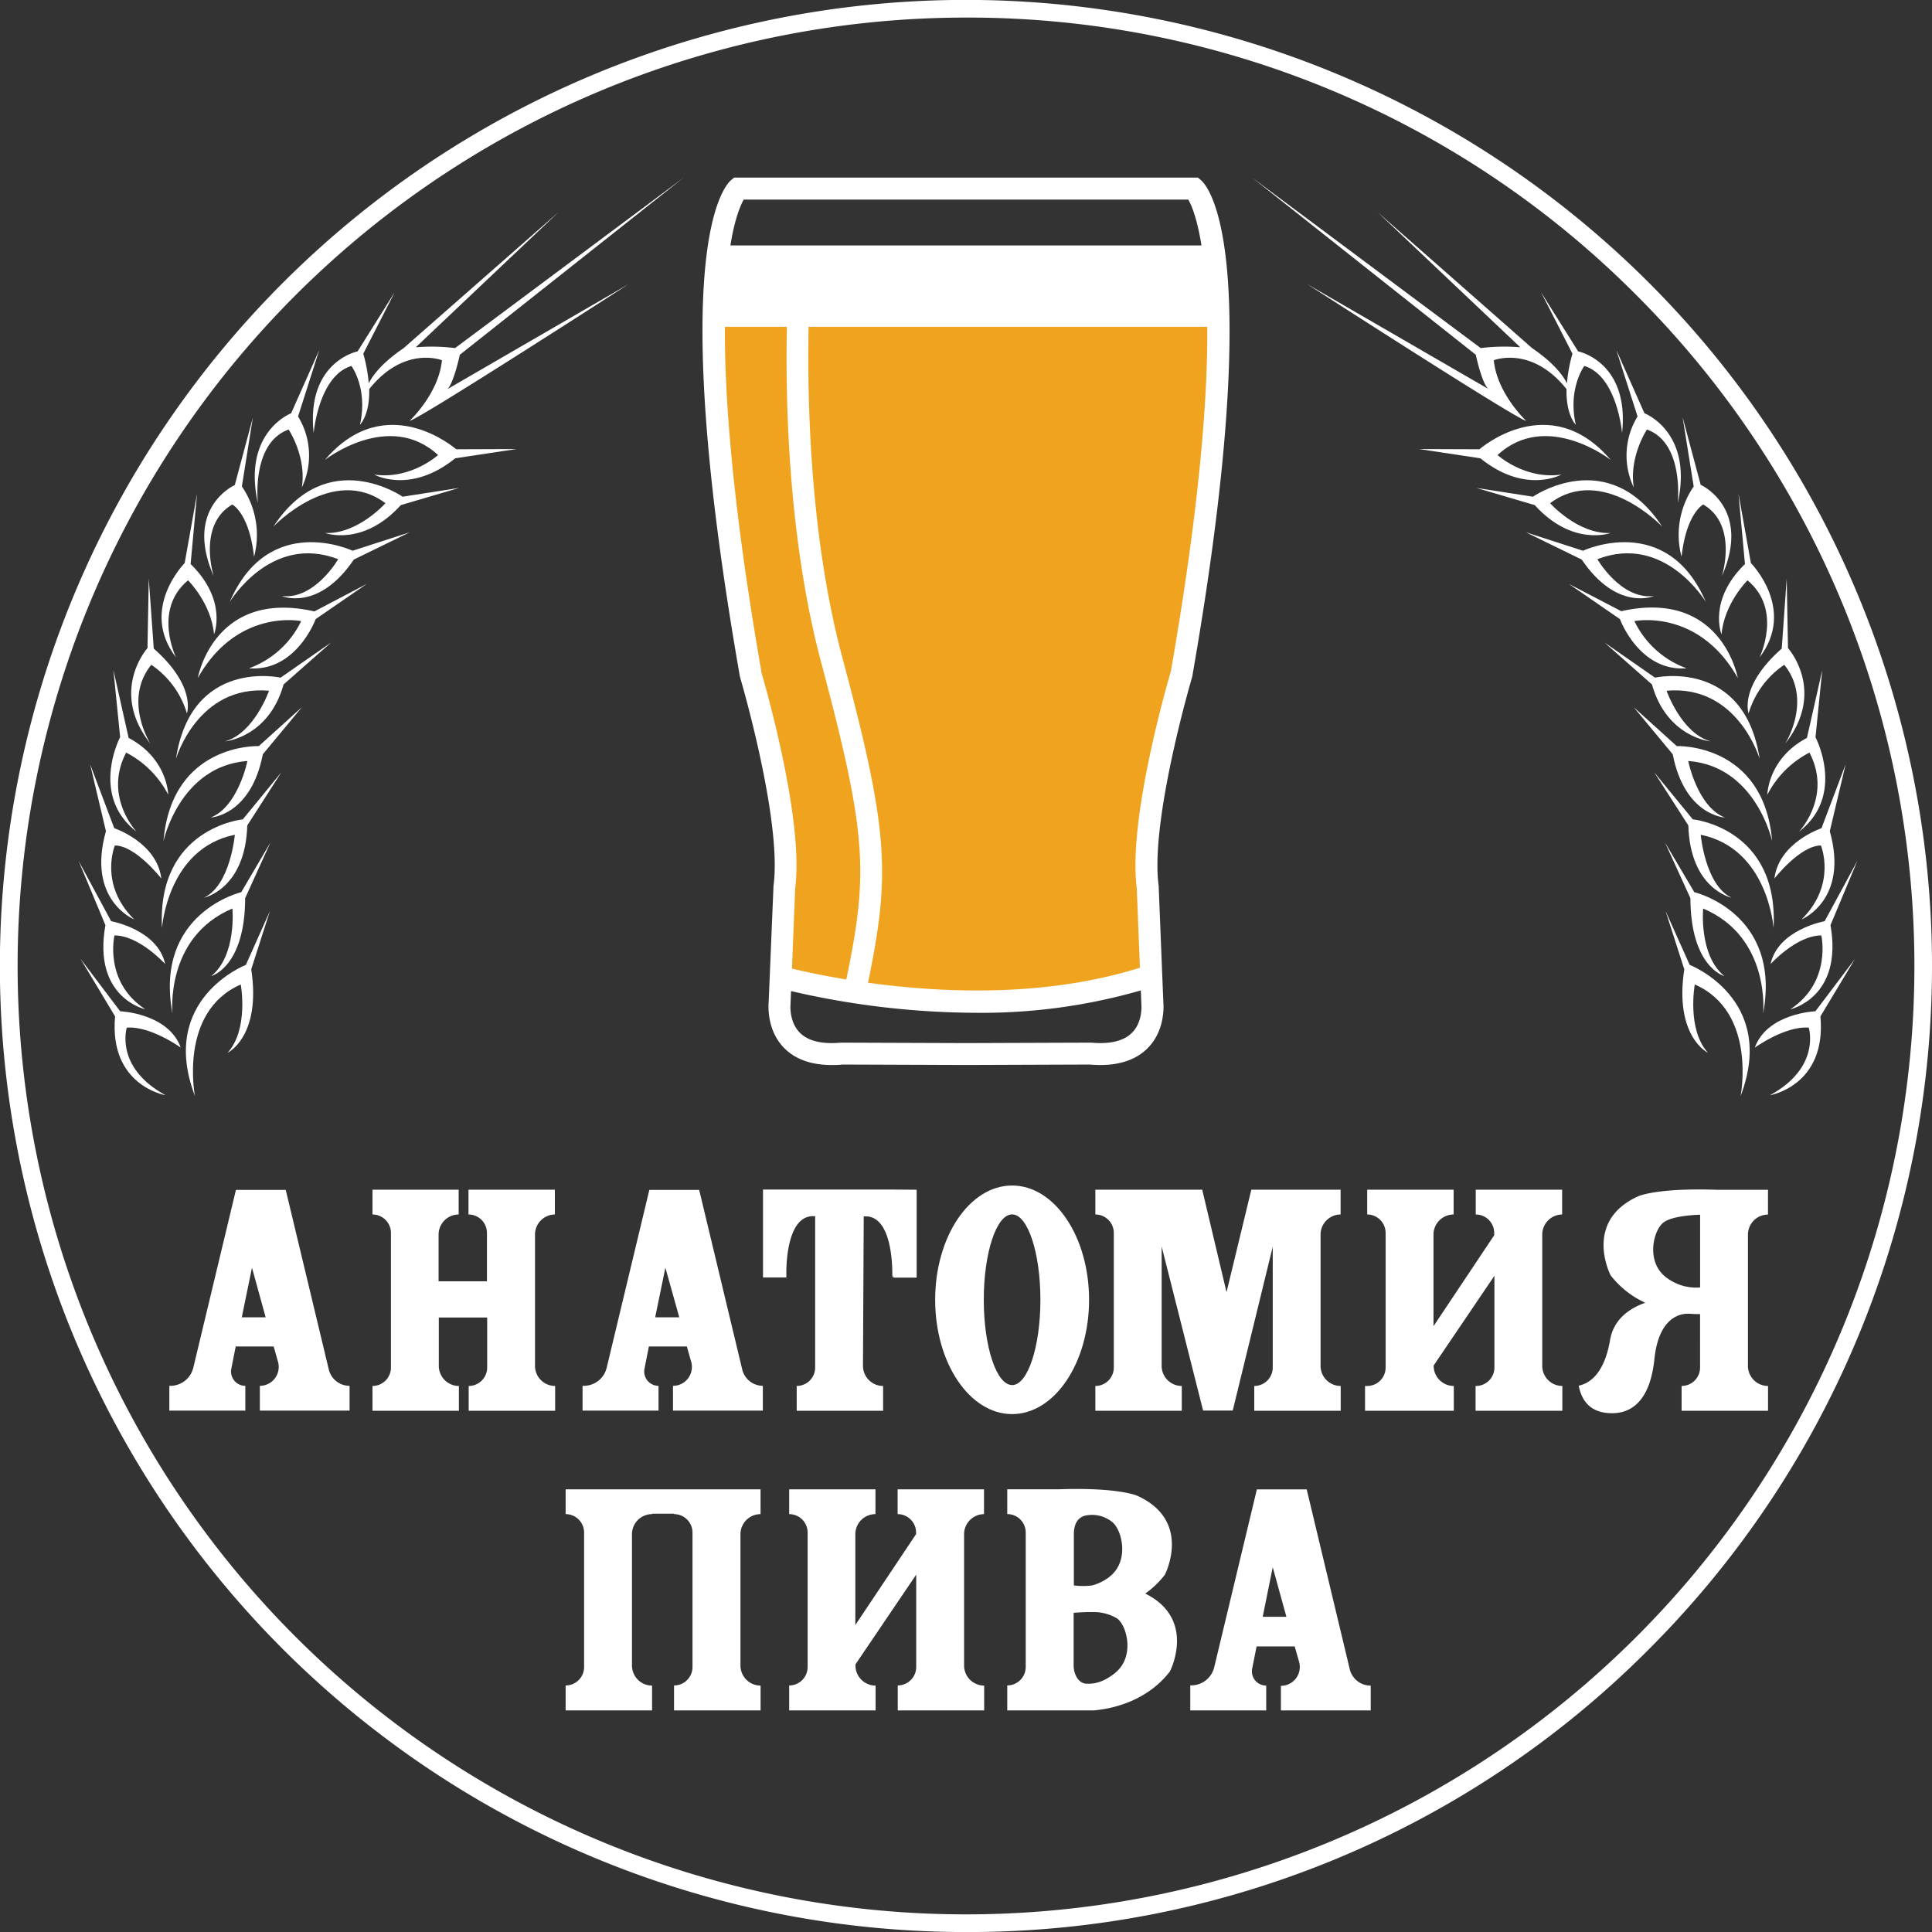<?xml version="1.0" encoding="UTF-8"?> <svg xmlns="http://www.w3.org/2000/svg" id="Слой_3" data-name="Слой 3" viewBox="0 0 439.49 439.49"><rect x="0" y="0" width="439.49" height="439.49" fill="#333333" stroke="none"/><defs><style>.cls-1{fill:#efa31f;}.cls-2{fill:#fff;}</style></defs><path class="cls-1" d="M245.55,181.56s2,44.43,4.06,64.78S267,299,260.93,324.4l-.47,10.54s59.18,12.35,84.81.79c0,0-5.12-49,4.66-61.49s13.43-87.55,9.28-92.68Z" transform="translate(-83.48 -112.92)"></path><path class="cls-2" d="M139.41,332.41s-20,7.75-11.58,29.84c0,0-3.79-19.17,10.42-25.38,0,0,1.86,10.19-3,15.54,0,0,7.71-3.68,5.38-19l4.26-13.26Z" transform="translate(-83.48 -112.92)"></path><path class="cls-2" d="M124.6,351.23c-2.85-7.85-13.79-8.27-13.79-8.27l-9-11.91,7.85,13.08c-1.43,15.79,11.48,17.93,11.48,17.93-11.67-6.35-8.82-15.37-8.82-15.37C117.67,346.24,124.6,351.23,124.6,351.23Z" transform="translate(-83.48 -112.92)"></path><path class="cls-2" d="M138.36,315.87s-19.9,4.71-15.65,27.61c0,0-1.78-17.38,13.64-23.89,0,0,1,10.66-4.82,15.37,0,0,7.68-2,7.72-17.73L145,304.57Z" transform="translate(-83.48 -112.92)"></path><path class="cls-2" d="M116.52,342.51c-9.49-6.25-7-16.8-7-16.8,5.65,0,11.53,6.51,11.53,6.51-1.69-7.85-12.29-9.75-12.29-9.75l-7.41-13.74,6.11,14.64C104.49,339.9,116.52,342.51,116.52,342.51Z" transform="translate(-83.48 -112.92)"></path><path class="cls-2" d="M114,322.07c-8.08-8-4.39-16.82-4.39-16.82,4.72,0,10.57,7.52,10.57,7.52-1-8.22-10.71-11.45-10.71-11.45l-5.49-14.54,3.6,15.22C103.13,317.69,114,322.07,114,322.07Z" transform="translate(-83.48 -112.92)"></path><path class="cls-2" d="M138.72,299.3s-19.59,1.92-18.39,24.75c0,0,1.23-18.14,16.57-21.24,0,0-1,11.45-7,14.31,0,0,9.4-1.95,9.83-16.43l7.76-12.1Z" transform="translate(-83.48 -112.92)"></path><path class="cls-2" d="M120.67,304.24s3.71-17.08,19.09-18.21c0,0-2.09,10.42-8.35,12.86,0,0,9.15-.4,11.86-14.39l8.88-10.71-9.79,8.85S122.56,281.87,120.67,304.24Z" transform="translate(-83.48 -112.92)"></path><path class="cls-2" d="M114.55,302.12s-7.61-8-2.37-18a22.28,22.28,0,0,1,9.56,9.57s-.1-8.21-9-12.91l-3.46-15.44,1.53,15.26S103.84,293.83,114.55,302.12Z" transform="translate(-83.48 -112.92)"></path><path class="cls-2" d="M117.69,282.08s-6.29-9.9.21-17.93A20.34,20.34,0,0,1,126,275.2s2.22-6.13-7.54-14.74l-1.14-15.95-.29,15.84S108.27,270.1,117.69,282.08Z" transform="translate(-83.48 -112.92)"></path><path class="cls-2" d="M123.5,285.56s4.93-16.95,21.18-15.51c0,0-3.35,9.62-10,11.52,0,0,9.93-.89,13.31-12.95l10.82-9.55-11.5,8S127,262.52,123.5,285.56Z" transform="translate(-83.48 -112.92)"></path><path class="cls-2" d="M128.48,267.15c9-15.94,23.51-12.94,23.51-12.94a21.18,21.18,0,0,1-11.86,10.73c10.76.83,15.16-11.19,15.16-11.19l11.61-8L155,252C132.07,246.82,128.48,267.15,128.48,267.15Z" transform="translate(-83.48 -112.92)"></path><path class="cls-2" d="M123.52,262.47s-5.33-10.86,2.74-17.54c0,0,5.29,5.23,5.91,12.29,0,0,3.16-7.69-5.33-16l1.47-16L125.49,241S115.1,251.48,123.52,262.47Z" transform="translate(-83.48 -112.92)"></path><path class="cls-2" d="M135.75,249.84s9.35-15.65,24.66-9.71c0,0-5.37,9.3-12.88,8.37,0,0,8.36,3.64,16.44-8.29L176.69,234l-13,4.2S144.61,229.23,135.75,249.84Z" transform="translate(-83.48 -112.92)"></path><path class="cls-2" d="M136.33,227.69s3.84,1.94,4.94,11.89a19.45,19.45,0,0,0-2.77-16L141,207.89l-4.11,15.37S125.26,228.4,132.1,244C132.1,244,128.35,232.31,136.33,227.69Z" transform="translate(-83.48 -112.92)"></path><path class="cls-2" d="M145.68,232.7s13.52-14.26,25.48-5.31c0,0-6.29,7.08-13.73,6.78,0,0,8.6,3.18,17.23-6.35l13.28-3.91-12.87,2S157.94,214,145.68,232.7Z" transform="translate(-83.48 -112.92)"></path><path class="cls-2" d="M149.14,210.63s4.1,6.14,3,13.18a16.94,16.94,0,0,0-.86-16.15l4.83-15.13-6.4,14.4s-11.14,4.24-7.57,20.44C142.14,227.37,140.59,213.69,149.14,210.63Z" transform="translate(-83.48 -112.92)"></path><path class="cls-2" d="M157.38,217.54s14.57-11.41,25.75-1.11c0,0-6.18,5.64-14.52,4.45,0,0,8.15,4.58,18.43-3.71l13.92-2.1-13.71.05S171.35,201.15,157.38,217.54Z" transform="translate(-83.48 -112.92)"></path><path class="cls-2" d="M188.08,193.62,239,153.32l-52,38.78a44,44,0,0,0-8.94-.18l32.45-30.73L175.3,192.11c-4.91,3.34-7,6.16-7.94,8a34.38,34.38,0,0,0-1.24-6.73l7.15-14-8.44,13.47s-11.73,2.32-10,18.59c0,0,1.1-13,8.59-15.27,0,0,3.81,5.11,1.94,13.37,0,0,2.26-2.16,2.11-8.11,8-10,16.54-6.56,16.54-6.56-.72,7.58-7.33,13.76-7.33,13.76,1.48.11,49.78-31.07,49.78-31.07l-41.17,23.86C186.75,199.89,188.08,193.62,188.08,193.62Z" transform="translate(-83.48 -112.92)"></path><path class="cls-2" d="M356.68,153.91l-.7-.59H250.47l-.7.59c-1.58,1.35-14.93,16,2,112.78l.06.28c.1.33,9.61,32.63,7.61,47.42L258.33,341c-.07.88-.36,6.35,3.5,10.29,2.54,2.59,6.18,3.9,10.86,3.9.77,0,1.56,0,2.39-.11l27.21.1h1.87l27.21-.1c.83.07,1.62.11,2.39.11,4.68,0,8.32-1.31,10.85-3.9,3.87-3.94,3.58-9.41,3.51-10.29l-1.07-26.62c-2-14.79,7.51-47.09,7.61-47.42l.06-.28C371.61,169.87,358.26,155.26,356.68,153.91Zm-104,4.41H353.79c.7,1.2,2,4.18,3,10.43H249.63C250.63,162.5,252,159.52,252.65,158.32Zm4,107.37c-6.52-37.41-8.4-62.17-8.3-78.42h14.1c-.34,16.32.22,48.07,7.87,76.61C280.77,303,281,311.54,276,335.73c-5.47-.9-9.75-1.85-12.36-2.47l.73-18.32C266.41,299.42,257.42,268.37,256.63,265.69ZM341,347.83c-1.87,1.9-5,2.66-9.31,2.27h-.12l-28.36.1-28.35-.1h-.12c-4.3.39-7.44-.37-9.32-2.27-2.47-2.49-2.12-6.36-2.12-6.38l.13-3.08a188.57,188.57,0,0,0,42.06,4.94A130.83,130.83,0,0,0,343,338.22l.12,3.23S343.49,345.34,341,347.83Zm8.81-82.14c-.79,2.68-9.78,33.73-7.74,49.25l.72,18.11c-21.71,6.86-45.51,5.68-61.85,3.42,5.05-24.61,4.82-34.16-5.82-73.88-7.52-28.06-8-59.34-7.7-75.32h90.69C358.22,203.52,356.34,228.28,349.82,265.69Z" transform="translate(-83.48 -112.92)"></path><path class="cls-2" d="M158.27,424.44l-9.79-40.84H137.15l-9.7,40.45a5.38,5.38,0,0,1-5.24,4.12H122v5.64h17.29v-5.64h0a3.26,3.26,0,0,1-3.19-3.91l1-5.05h8.63l1,3.52a4.3,4.3,0,0,1-4.14,5.44h0v5.64H163v-5.64h0A4.87,4.87,0,0,1,158.27,424.44Zm-19.79-11.86,2.32-11.29,3.11,11.29Z" transform="translate(-83.48 -112.92)"></path><path class="cls-2" d="M209.7,389.19h0v-5.64H190.05v5.64h0a4.2,4.2,0,0,1,4.2,4.2v11h-11V393.77a4.58,4.58,0,0,1,4.57-4.58h0v-5.64H168.21v5.64h0a4.2,4.2,0,0,1,4.2,4.2V424a4.2,4.2,0,0,1-4.2,4.2h0v5.64h19.66v-5.64h0a4.58,4.58,0,0,1-4.57-4.57v-11h11V424a4.2,4.2,0,0,1-4.2,4.2h0v5.64h19.66v-5.64h0a4.58,4.58,0,0,1-4.58-4.57V393.77A4.58,4.58,0,0,1,209.7,389.19Z" transform="translate(-83.48 -112.92)"></path><path class="cls-2" d="M438.83,389.19h0v-5.64H419.18v5.64h0a4.2,4.2,0,0,1,4.2,4.2v.52L409.57,414.6V393.77a4.58,4.58,0,0,1,4.58-4.58h0v-5.64H394.49v5.64h0a4.2,4.2,0,0,1,4.19,4.2V424a4.2,4.2,0,0,1-4.19,4.2H394v5.64h20.19v-5.64h0a4.58,4.58,0,0,1-4.58-4.57v-.09l13.82-20.41V424a4.2,4.2,0,0,1-4.2,4.2h-.09v5.64h19.74v-5.64h0a4.57,4.57,0,0,1-4.57-4.57V393.77A4.57,4.57,0,0,1,438.83,389.19Z" transform="translate(-83.48 -112.92)"></path><path class="cls-2" d="M307.32,457.35h0v-5.64H287.67v5.64h0a4.2,4.2,0,0,1,4.2,4.2v.35l-13.82,20.68V461.93a4.58,4.58,0,0,1,4.58-4.58h0v-5.64H263v5.64h0a4.2,4.2,0,0,1,4.2,4.2v30.58a4.2,4.2,0,0,1-4.2,4.2h0V502h19.66v-5.64h0a4.58,4.58,0,0,1-4.58-4.57v-.26l13.82-20.41v21a4.2,4.2,0,0,1-4.2,4.2h0V502h19.66v-5.64h0a4.58,4.58,0,0,1-4.57-4.57V461.93A4.58,4.58,0,0,1,307.32,457.35Z" transform="translate(-83.48 -112.92)"></path><path class="cls-2" d="M256.49,457.35h0v-5.64H212.15v5.64h0a4.2,4.2,0,0,1,4.2,4.2v30.58a4.2,4.2,0,0,1-4.2,4.2h0V502h19.66v-5.64h0a4.58,4.58,0,0,1-4.57-4.57V461.93a4.58,4.58,0,0,1,4.57-4.58h0v-.09h5v.09h0a4.2,4.2,0,0,1,4.2,4.2v30.58a4.2,4.2,0,0,1-4.2,4.2h0V502H256.5v-5.64h0a4.58,4.58,0,0,1-4.58-4.57V461.93A4.58,4.58,0,0,1,256.49,457.35Z" transform="translate(-83.48 -112.92)"></path><path class="cls-2" d="M286.69,383.52H257.05v20h5.31v-1.83c.1-3.69.88-11.73,5.73-12.11h.82V424a4.2,4.2,0,0,1-4.2,4.2h0v5.64h19.66v-5.64h0a4.58,4.58,0,0,1-4.58-4.58l.17-34h.76c6.3.49,5.73,13.94,5.73,13.94l.26-.47v.47H292v-20Z" transform="translate(-83.48 -112.92)"></path><path class="cls-2" d="M252.32,424.44l-9.79-40.84H231.19l-9.7,40.45a5.37,5.37,0,0,1-5.23,4.12H216v5.64h17.28v-5.64h0a3.26,3.26,0,0,1-3.19-3.91l1-5.05h8.63l1,3.52a4.3,4.3,0,0,1-4.15,5.44h0v5.64h20.44v-5.64h0A4.86,4.86,0,0,1,252.32,424.44Zm-19.8-11.86,2.32-11.29L238,412.58Z" transform="translate(-83.48 -112.92)"></path><path class="cls-2" d="M390.51,492.58l-9.78-40.85H369.39l-9.7,40.45a5.39,5.39,0,0,1-5.24,4.13h-.21V502h17.28v-5.64h0a3.25,3.25,0,0,1-3.19-3.91l1-5H378l1,3.52a4.29,4.29,0,0,1-4.14,5.44h0V502h20.43v-5.64h0A4.87,4.87,0,0,1,390.51,492.58Zm-19.79-11.87L373,469.43l3.11,11.28Z" transform="translate(-83.48 -112.92)"></path><path class="cls-2" d="M344,475.42a20.49,20.49,0,0,0,4.45-4.26s6.39-12.28-6.3-18c0,0-4.23-1.92-17.75-1.46H312.61v5.64h0a4.2,4.2,0,0,1,4.2,4.2v30.58a4.2,4.2,0,0,1-4.2,4.2h0V502h19.73c4.75-.43,12.25-2.35,17.28-8.87C349.62,493.1,355.76,481.26,344,475.42Zm-8.07-3.85a11.32,11.32,0,0,1-4,2,16.62,16.62,0,0,1-4.17,0V461.93c0-2,.68-4.09,3.18-4.34a7.28,7.28,0,0,1,5.62,1.62C338.8,461.12,340.38,468.09,335.9,471.57Zm1.19,21.94c-2.44,1.9-4.4,2.56-6.72,2.4-1.76-.26-2.69-2.3-2.69-4.15V479.81a42.06,42.06,0,0,1,5.32-.16,10.46,10.46,0,0,1,4.67,1.5C340,483.06,341.57,490,337.09,493.51Z" transform="translate(-83.48 -112.92)"></path><path class="cls-2" d="M485.66,389.21h0v-5.64H473.92v0c-13.52-.46-17.75,1.46-17.75,1.46-12.69,5.72-6.31,18-6.31,18a21.16,21.16,0,0,0,7.88,6.24c-3.64,1.29-7.17,3.76-8,8.44-1.74,10.37-7.19,10.2-7.13,10.48,1,4.93,4.23,6.11,7.21,6.2s8.8-.83,10-12.28c1-9.79,6.15-10.37,7.63-10.34l.4,0h0c.94.07,1.74.08,2.36.08V424a4.2,4.2,0,0,1-4.2,4.2h0v5.64h19.66V428.2h0a4.57,4.57,0,0,1-4.57-4.58V393.79A4.57,4.57,0,0,1,485.66,389.21ZM462.4,403.42c-4.48-3.48-2.9-10.45-.58-12.36,1.83-1.5,6.85-1.77,8.4-1.81v16.54A11.19,11.19,0,0,1,462.4,403.42Z" transform="translate(-83.48 -112.92)"></path><path class="cls-2" d="M313.71,382.6c-9.66,0-17.5,11.63-17.5,26s7.84,26,17.5,26,17.51-11.63,17.51-26S323.38,382.6,313.71,382.6Zm0,45.39c-3.55,0-6.44-8.69-6.44-19.41s2.89-19.41,6.44-19.41,6.44,8.69,6.44,19.41S317.27,428,313.71,428Z" transform="translate(-83.48 -112.92)"></path><path class="cls-2" d="M388.44,389.19h0v-5.64H372l-3.87,0-5.64,23.31-5.53-23.31H332.65v5.64h0a4.2,4.2,0,0,1,4.2,4.2V424a4.2,4.2,0,0,1-4.2,4.2h0v5.64h19.66v-5.64h0a4.58,4.58,0,0,1-4.58-4.58V396.46l9.43,37.33,6.74,0,9.1-37.26V424a4.2,4.2,0,0,1-4.2,4.2h0v5.64h19.66v-5.64h0a4.58,4.58,0,0,1-4.58-4.57V393.77A4.58,4.58,0,0,1,388.44,389.19Z" transform="translate(-83.48 -112.92)"></path><path class="cls-2" d="M303.22,552.42a219.76,219.76,0,1,1,155.39-64.37A218.29,218.29,0,0,1,303.22,552.42Zm0-435.5a215.74,215.74,0,1,0,152.56,63.19A214.33,214.33,0,0,0,303.22,116.92Z" transform="translate(-83.48 -112.92)"></path><path class="cls-2" d="M467.85,332.41s20,7.75,11.58,29.84c0,0,3.8-19.17-10.42-25.38,0,0-1.86,10.19,3,15.54,0,0-7.72-3.68-5.39-19l-4.26-13.26Z" transform="translate(-83.48 -112.92)"></path><path class="cls-2" d="M482.66,351.23c2.85-7.85,13.79-8.27,13.79-8.27l9-11.91-7.86,13.08c1.43,15.79-11.48,17.93-11.48,17.93,11.68-6.35,8.83-15.37,8.83-15.37C489.6,346.24,482.66,351.23,482.66,351.23Z" transform="translate(-83.48 -112.92)"></path><path class="cls-2" d="M468.9,315.87s19.91,4.71,15.66,27.61c0,0,1.77-17.38-13.65-23.89,0,0-1,10.66,4.83,15.37,0,0-7.68-2-7.73-17.73l-5.78-12.66Z" transform="translate(-83.48 -112.92)"></path><path class="cls-2" d="M490.74,342.51c9.49-6.25,7.05-16.8,7.05-16.8-5.65,0-11.54,6.51-11.54,6.51,1.69-7.85,12.3-9.75,12.3-9.75L506,308.73l-6.12,14.64C502.77,339.9,490.74,342.51,490.74,342.51Z" transform="translate(-83.48 -112.92)"></path><path class="cls-2" d="M493.3,322.07c8.08-8,4.4-16.82,4.4-16.82-4.73,0-10.58,7.52-10.58,7.52,1-8.22,10.71-11.45,10.71-11.45l5.5-14.54L499.72,302C504.13,317.69,493.3,322.07,493.3,322.07Z" transform="translate(-83.48 -112.92)"></path><path class="cls-2" d="M468.55,299.3s19.58,1.92,18.38,24.75c0,0-1.23-18.14-16.57-21.24,0,0,1,11.45,7,14.31,0,0-9.4-1.95-9.82-16.43l-7.77-12.1Z" transform="translate(-83.48 -112.92)"></path><path class="cls-2" d="M486.6,304.24s-3.71-17.08-19.09-18.21c0,0,2.09,10.42,8.34,12.86,0,0-9.14-.4-11.86-14.39l-8.88-10.71,9.79,8.85S484.71,281.87,486.6,304.24Z" transform="translate(-83.48 -112.92)"></path><path class="cls-2" d="M492.71,302.12s7.62-8,2.38-18a22.28,22.28,0,0,0-9.57,9.57s.1-8.21,9-12.91L498,265.37l-1.53,15.26S503.42,293.83,492.71,302.12Z" transform="translate(-83.48 -112.92)"></path><path class="cls-2" d="M489.58,282.08s6.28-9.9-.22-17.93a20.35,20.35,0,0,0-8.11,11.05s-2.23-6.13,7.54-14.74l1.13-15.95.29,15.84S499,270.1,489.58,282.08Z" transform="translate(-83.48 -112.92)"></path><path class="cls-2" d="M483.77,285.56s-4.94-16.95-21.18-15.51c0,0,3.35,9.62,10,11.52,0,0-9.93-.89-13.32-12.95l-10.82-9.55,11.5,8S480.25,262.52,483.77,285.56Z" transform="translate(-83.48 -112.92)"></path><path class="cls-2" d="M478.79,267.15c-9-15.94-23.52-12.94-23.52-12.94a21.18,21.18,0,0,0,11.86,10.73c-10.75.83-15.15-11.19-15.15-11.19l-11.62-8,11.92,6.2C475.19,246.82,478.79,267.15,478.79,267.15Z" transform="translate(-83.48 -112.92)"></path><path class="cls-2" d="M483.74,262.47s5.33-10.86-2.74-17.54c0,0-5.29,5.23-5.91,12.29,0,0-3.16-7.69,5.33-16l-1.47-16L481.77,241S492.16,251.48,483.74,262.47Z" transform="translate(-83.48 -112.92)"></path><path class="cls-2" d="M471.52,249.84s-9.36-15.65-24.67-9.71c0,0,5.37,9.3,12.88,8.37,0,0-8.35,3.64-16.44-8.29L430.57,234l13,4.2S462.65,229.23,471.52,249.84Z" transform="translate(-83.48 -112.92)"></path><path class="cls-2" d="M470.93,227.69s-3.84,1.94-4.93,11.89a19.42,19.42,0,0,1,2.76-16l-2.52-15.74,4.11,15.37S482,228.4,475.17,244C475.17,244,478.91,232.31,470.93,227.69Z" transform="translate(-83.48 -112.92)"></path><path class="cls-2" d="M461.58,232.7s-13.52-14.26-25.48-5.31c0,0,6.29,7.08,13.73,6.78,0,0-8.6,3.18-17.23-6.35l-13.28-3.91,12.87,2S449.32,214,461.58,232.7Z" transform="translate(-83.48 -112.92)"></path><path class="cls-2" d="M458.13,210.63s-4.11,6.14-3,13.18a16.94,16.94,0,0,1,.86-16.15l-4.83-15.13,6.4,14.4s11.14,4.24,7.57,20.44C465.12,227.37,466.67,213.69,458.13,210.63Z" transform="translate(-83.48 -112.92)"></path><path class="cls-2" d="M449.88,217.54s-14.57-11.41-25.74-1.11c0,0,6.18,5.64,14.52,4.45,0,0-8.16,4.58-18.44-3.71l-13.92-2.1,13.72.05S435.91,201.15,449.88,217.54Z" transform="translate(-83.48 -112.92)"></path><path class="cls-2" d="M419.19,193.62l-50.88-40.3,52,38.78a44.11,44.11,0,0,1,9-.18l-32.45-30.73L432,192.11c4.9,3.34,7,6.16,7.93,8a34.49,34.49,0,0,1,1.25-6.73l-7.15-14,8.44,13.47s11.73,2.32,10,18.59c0,0-1.1-13-8.59-15.27,0,0-3.81,5.11-1.94,13.37,0,0-2.25-2.16-2.11-8.11-8-10-16.54-6.56-16.54-6.56.73,7.58,7.34,13.76,7.34,13.76-1.48.11-49.78-31.07-49.78-31.07L422,201.37C420.51,199.89,419.19,193.62,419.19,193.62Z" transform="translate(-83.48 -112.92)"></path></svg> 